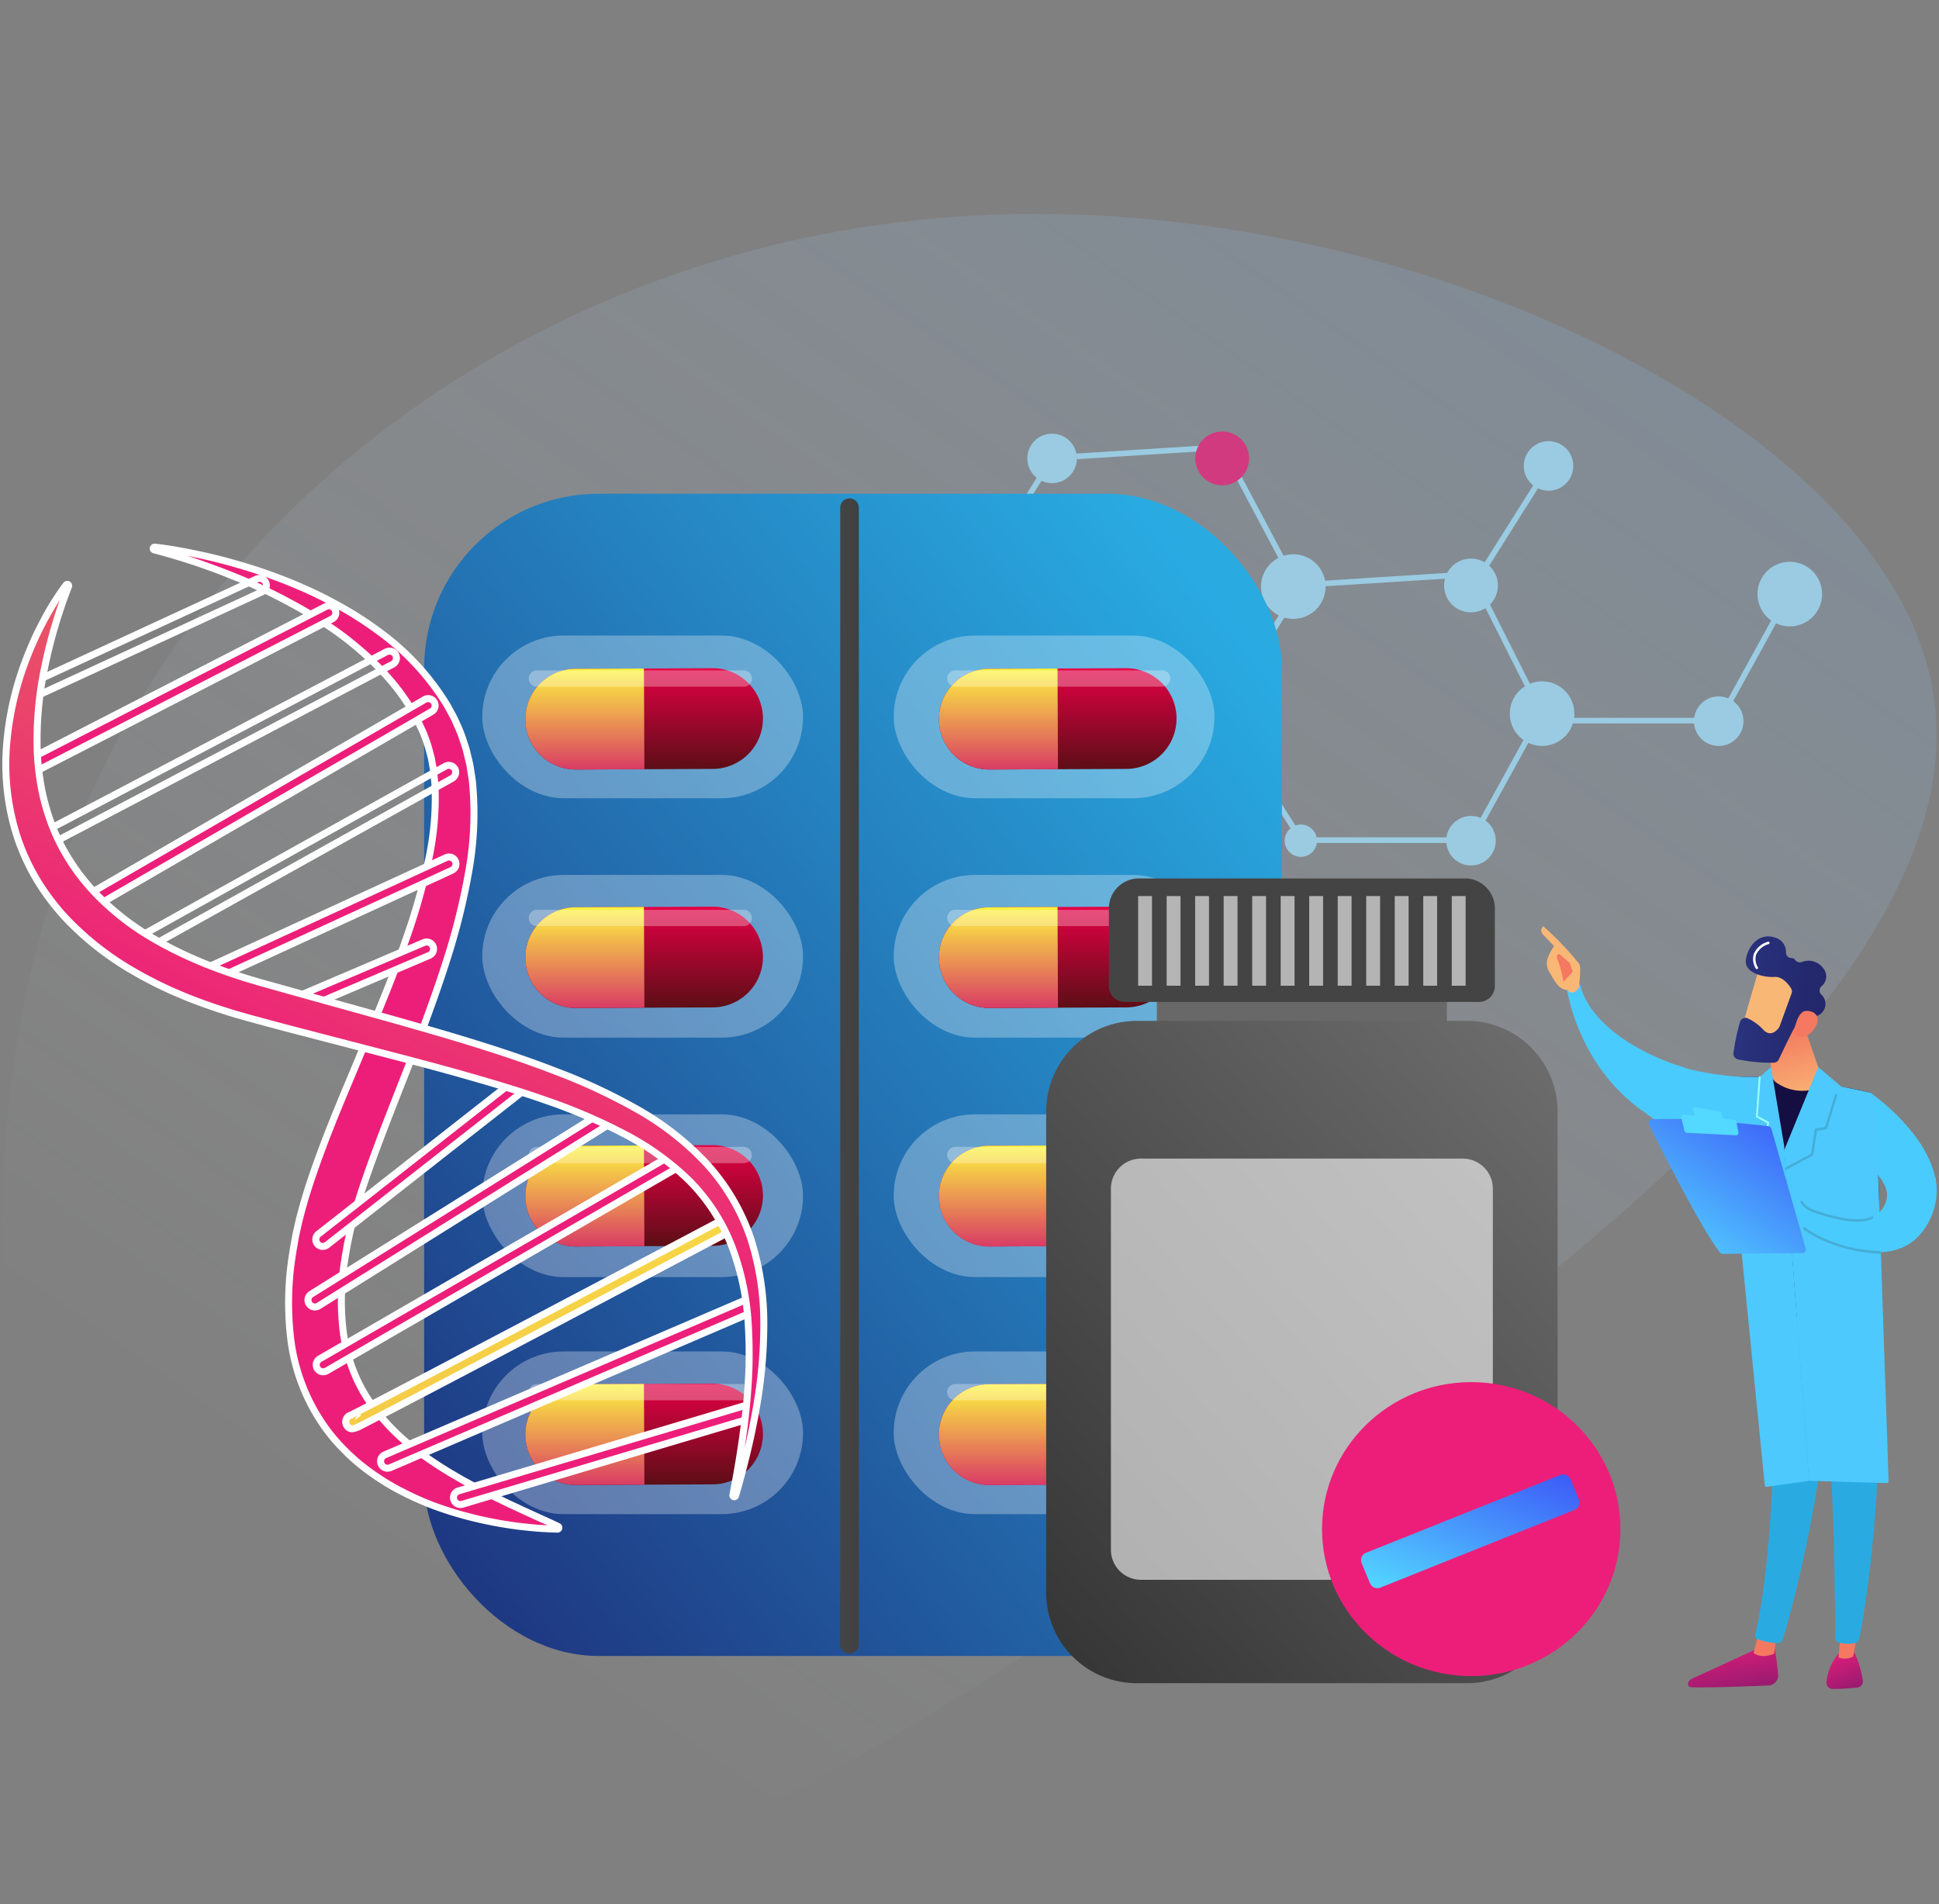 <svg xmlns="http://www.w3.org/2000/svg" xmlns:xlink="http://www.w3.org/1999/xlink" width="417.007" height="409.497" viewBox="0 0 417.007 409.497"><rect x="0" y="0" width="417.007" height="409.497" fill="#808080" stroke="none"/><defs><linearGradient id="a" x1="0.264" y1="0.811" x2="0.913" y2="-0.021" gradientUnits="objectBoundingBox"><stop offset="0" stop-color="#fff" stop-opacity="0"></stop><stop offset="1" stop-color="#78bcfe" stop-opacity="0.2"></stop></linearGradient><linearGradient id="b" x1="0.085" y1="-0.16" x2="1.189" y2="2.89" gradientUnits="objectBoundingBox"><stop offset="0" stop-color="#ed1e79"></stop><stop offset="1" stop-color="#1b1464"></stop></linearGradient><linearGradient id="c" x1="-395.508" y1="0.5" x2="-394.508" y2="0.5" gradientUnits="objectBoundingBox"><stop offset="0" stop-color="#f9b776"></stop><stop offset="1" stop-color="#f47960"></stop></linearGradient><linearGradient id="d" x1="-83.831" y1="-0.035" x2="-85.872" y2="0.806" gradientUnits="objectBoundingBox"><stop offset="0" stop-color="#29abe2"></stop><stop offset="1" stop-color="#150e42"></stop></linearGradient><linearGradient id="f" x1="-466.563" y1="0.5" x2="-465.563" y2="0.5" xlink:href="#c"></linearGradient><linearGradient id="h" x1="-45.873" y1="0.5" x2="-44.873" y2="0.5" gradientUnits="objectBoundingBox"><stop offset="0" stop-color="#2b3582"></stop><stop offset="1" stop-color="#150e42"></stop></linearGradient><linearGradient id="i" x1="-111.534" y1="9.388" x2="-112.664" y2="10.103" xlink:href="#c"></linearGradient><linearGradient id="j" x1="-533.047" y1="0.706" x2="-531.028" y2="-1.072" xlink:href="#c"></linearGradient><linearGradient id="k" x1="0.637" y1="1.208" x2="0.363" y2="0" xlink:href="#c"></linearGradient><linearGradient id="l" x1="-321.367" y1="1.746" x2="-317.781" y2="-4.927" gradientUnits="objectBoundingBox"><stop offset="0" stop-color="#9cfffb"></stop><stop offset="1" stop-color="#9bfffa"></stop></linearGradient><linearGradient id="m" x1="-172.506" y1="0.618" x2="-172.232" y2="0.482" gradientUnits="objectBoundingBox"><stop offset="0" stop-color="#53eac9"></stop><stop offset="0.996" stop-color="#45aed8"></stop></linearGradient><linearGradient id="n" x1="-362.774" y1="0.5" x2="-361.774" y2="0.5" xlink:href="#l"></linearGradient><linearGradient id="o" x1="0.079" y1="1.045" x2="1.109" y2="-0.242" gradientUnits="objectBoundingBox"><stop offset="0" stop-color="#53d8ff"></stop><stop offset="1" stop-color="#3840f7"></stop></linearGradient><linearGradient id="p" x1="-294.693" y1="-3.497" x2="-295.267" y2="1.805" xlink:href="#o"></linearGradient><linearGradient id="q" x1="-154.307" y1="-1.235" x2="-154.45" y2="1.146" xlink:href="#o"></linearGradient><linearGradient id="s" x1="-124.771" y1="0.5" x2="-123.771" y2="0.5" xlink:href="#m"></linearGradient><linearGradient id="t" x1="-116.88" y1="0.5" x2="-115.88" y2="0.5" xlink:href="#m"></linearGradient><linearGradient id="v" x1="-0.13" y1="0.423" x2="2.841" y2="0.704" xlink:href="#h"></linearGradient><linearGradient id="w" x1="-415.589" y1="-317.365" x2="-412.901" y2="-319.907" xlink:href="#c"></linearGradient><linearGradient id="x" x1="-0.199" y1="1.228" x2="0.908" y2="0.068" gradientUnits="objectBoundingBox"><stop offset="0" stop-color="#1b1464"></stop><stop offset="1" stop-color="#29abe2"></stop></linearGradient><linearGradient id="y" x1="4.317" y1="-0.013" x2="-4.22" y2="1.134" gradientUnits="objectBoundingBox"><stop offset="0" stop-color="#333"></stop><stop offset="1" stop-color="#555"></stop></linearGradient><linearGradient id="z" x1="0.5" x2="0.5" y2="1" gradientUnits="objectBoundingBox"><stop offset="0" stop-color="#e40045"></stop><stop offset="1" stop-color="#5c0e16"></stop></linearGradient><linearGradient id="aa" x1="0.5" x2="0.5" y2="1" gradientUnits="objectBoundingBox"><stop offset="0" stop-color="#fdf53f"></stop><stop offset="1" stop-color="#d93c65"></stop></linearGradient><linearGradient id="aj" x1="0.907" y1="-73.964" x2="1.33" y2="-73.964" xlink:href="#z"></linearGradient><linearGradient id="an" x1="1.91" y1="-76.307" x2="2.334" y2="-76.307" xlink:href="#z"></linearGradient><linearGradient id="ap" y1="1.033" x2="1.077" y2="-0.184" gradientUnits="objectBoundingBox"><stop offset="0" stop-color="#333"></stop><stop offset="1" stop-color="#767676"></stop></linearGradient><linearGradient id="ar" x1="61.443" y1="-115.967" x2="62.504" y2="-115.967" gradientUnits="objectBoundingBox"><stop offset="0" stop-color="#ed1e79"></stop><stop offset="0.665" stop-color="#e57a58"></stop><stop offset="1" stop-color="#d93c65"></stop></linearGradient><linearGradient id="as" x1="38.181" y1="-69.928" x2="39.259" y2="-69.928" xlink:href="#ar"></linearGradient><linearGradient id="ay" x1="-4.437" y1="2.826" x2="-2.247" y2="6.143" gradientUnits="objectBoundingBox"><stop offset="0" stop-color="#fdf53f"></stop><stop offset="0.665" stop-color="#e57a58"></stop><stop offset="1" stop-color="#d93c65"></stop></linearGradient><linearGradient id="az" x1="0.463" y1="0.606" x2="0.84" y2="-0.272" xlink:href="#ar"></linearGradient></defs><g transform="translate(-564.495 -99.329)"><g transform="translate(565 205.518)"><path d="M-50.767,81.151C-80.237,161.944-58.383,269.226-7.059,297.7c51.323,28.145,132.448-22.185,211.916-79.137C284.325,161.944,362.138,99.031,350.88,43.4,339.953-12.556,239.955-60.9,149.56-57.588,59.5-54.608-21.3.027-50.767,81.151Z" transform="translate(64.029 -2.44)" fill="url(#a)"></path><g transform="translate(201.647 -15.469)" opacity="0.74"><g transform="translate(113.113 3.081)"><rect width="32.579" height="1.216" transform="translate(0 33.536) rotate(-57.78)" fill="#a2e1fd"></rect><path d="M985.354,286.191H948.4v-1.216h36.236l14.881-27.016,1.065.587Z" transform="translate(-930.514 -224.393)" fill="#a2e1fd"></path><circle cx="5.327" cy="5.327" r="5.327" transform="translate(11.356 10.366) rotate(-76.641)" fill="#a2e1fd"></circle><path d="M1035.911,318.582a5.327,5.327,0,1,1-5.327-5.327A5.327,5.327,0,0,1,1035.911,318.582Z" transform="translate(-976.22 -257.276)" fill="#a2e1fd"></path><circle cx="6.948" cy="6.948" r="6.948" transform="translate(60.572 30.215) rotate(-22.5)" fill="#a2e1fd"></circle></g><g transform="translate(59.637 29.413)"><path d="M827.382,305.286H790.094L772.337,277.35,790.079,249.2l37.306-2.361,15.38,30.523Zm-36.62-1.216h35.9l14.727-26.735L826.66,248.1l-35.883,2.271-17,26.974Z" transform="translate(-772.337 -244.112)" fill="#a2e1fd"></path><circle cx="5.79" cy="5.79" r="5.79" transform="translate(48.779)" fill="#a2e1fd"></circle><path d="M815.061,384.729a3.474,3.474,0,1,1-3.474-3.474A3.474,3.474,0,0,1,815.061,384.729Z" transform="translate(-793.612 -324.047)" fill="#a2e1fd"></path><circle cx="5.327" cy="5.327" r="5.327" transform="translate(49.243 55.355)" fill="#a2e1fd"></circle><circle cx="6.948" cy="6.948" r="6.948" transform="translate(62.908 26.404)" fill="#a2e1fd"></circle></g><g transform="translate(0 0)"><path d="M695.363,237.858H658.093l-17.757-27.937,17.742-28.15,37.3-2.361,16.559,31.225Zm-36.6-1.216h35.92l15.855-26.048-15.867-29.921-35.893,2.272-17,26.974Z" transform="translate(-634.202 -174.6)" fill="#a2e1fd"></path><circle cx="5.327" cy="5.327" r="5.327" transform="translate(16.575 7.873) rotate(-45)" fill="#a2e1fd"></circle><circle cx="5.79" cy="5.79" r="5.79" transform="matrix(0.874, -0.485, 0.485, 0.874, 52.831, 5.622)" fill="#ed1e79"></circle><circle cx="3.474" cy="3.474" r="3.474" transform="translate(19.932 65.352) rotate(-76.767)" fill="#a2e1fd"></circle><circle cx="5.327" cy="5.327" r="5.327" transform="translate(55.377 57.438)" fill="#a2e1fd"></circle><circle cx="5.327" cy="5.327" r="5.327" transform="matrix(0.386, -0.923, 0.923, 0.386, 0, 38.295)" fill="#a2e1fd"></circle><circle cx="6.948" cy="6.948" r="6.948" transform="translate(68.024 29.683) rotate(-9.168)" fill="#a2e1fd"></circle></g></g><g transform="translate(330.966 93.026)"><path d="M944.946,686.106s.569,3.224.849,6.415a2.2,2.2,0,0,1-2.1,2.382c-4.25.177-13.34.521-16.6.376a.715.715,0,0,1-.63-.98h0a1.6,1.6,0,0,1,.819-.863l15.015-6.9Z" transform="translate(-894.864 -531.612)" fill="url(#b)"></path><path d="M959.535,681.721l-.457,3.856s-2.63,1.224-4.426-.154l1.089-4.3Z" transform="translate(-908.987 -529.122)" stroke="rgba(0,0,0,0)" stroke-miterlimit="10" stroke-width="1" fill="url(#c)"></path><path d="M959.507,537.314c.2,1.007,1.061,50.248-4.2,72.315a.749.749,0,0,0,.439.871,13.05,13.05,0,0,0,4.287.871,1.29,1.29,0,0,0,1.28-.926c1.5-5.12,8.714-30.771,9.655-55.275,1.051-27.381,0-.932,0-.932l-.616-16.925Z" transform="translate(-909.303 -457.205)" stroke="rgba(0,0,0,0)" stroke-miterlimit="10" stroke-width="1" fill="url(#d)"></path><path d="M992.01,689.47a23.207,23.207,0,0,1,1.784,5.952,1.342,1.342,0,0,1-1.18,1.606c-1.4.138-3.564.316-5.294.3A1.337,1.337,0,0,1,986,695.84a11.275,11.275,0,0,1,2.633-6.187Z" transform="translate(-924.657 -533.295)" fill="url(#b)"></path><path d="M995.41,679.322l-1.069,5.831a3.771,3.771,0,0,1-3.148.216l.51-6.274Z" transform="translate(-927.26 -528.107)" stroke="rgba(0,0,0,0)" stroke-miterlimit="10" stroke-width="1" fill="url(#f)"></path><path d="M984.13,537.612c4.3,25.98-.934,64.212-2.7,71.695a1.166,1.166,0,0,1-.942.886,7.846,7.846,0,0,1-3.367-.134,1.07,1.07,0,0,1-.769-.985c-.237-6.05.19-43.189-3.822-57.867a3.335,3.335,0,0,0-1.286-1.839l-7.785-5.535-.6-8.946Z" transform="translate(-913.093 -455.993)" stroke="rgba(0,0,0,0)" stroke-miterlimit="10" stroke-width="1" fill="url(#d)"></path><path d="M937.314,441.862c12.9-.213,27.135,3.388,27.135,3.388,3.845,22.438.672,48.318.672,48.318-9.988,2.62-21.254-1.6-21.254-1.6-1.66-9.378-9.4-35.773-9.4-35.773-6.3-.782-4.934-5.955-9.211-8.359,3.262-3.781-1.762-1.948-1.094-4.791C928.719,444.461,933.335,441.928,937.314,441.862Z" transform="translate(-893.708 -409.469)" stroke="rgba(0,0,0,0)" stroke-miterlimit="10" stroke-width="1" fill="url(#h)"></path><path d="M874.312,402.883a2.469,2.469,0,0,1,2.871-.806c1.9,8.019,11.853,14.522,22.08,17.7a27.66,27.66,0,0,1-5.467,11.435C876.823,421.67,874.312,402.883,874.312,402.883Z" transform="translate(-868.812 -389.493)" fill="#4acbfe" stroke="rgba(0,0,0,0)" stroke-miterlimit="10" stroke-width="1"></path><path d="M869.118,390.857c-.132.421,1.4,1.063,2.307-.661.031-.826.534-4.366.041-5.04a65.942,65.942,0,0,0-7.729-8.079,1.213,1.213,0,0,0-.151,1.685l2.473,2.577a11.981,11.981,0,0,0-1.444,2.855,3.462,3.462,0,0,0,.346,2.551c.434.782,1.026,1.8,1.586,2.595A3.423,3.423,0,0,0,869.118,390.857Z" transform="translate(-863.311 -377.077)" fill="url(#i)"></path><path d="M870.474,388.946l2.253,1.911.708,1.9-2.01,2.23a25.909,25.909,0,0,0-1.178-4.592C869.745,389.58,870.006,389.185,870.474,388.946Z" transform="translate(-866.643 -383.012)" stroke="rgba(0,0,0,0)" stroke-miterlimit="10" stroke-width="1" fill="url(#j)"></path><path d="M994.916,461.139l4.948-12.492s12.05,8.187,14.031,18.568a28.526,28.526,0,0,0-10.475,2.808C1002.529,465.121,994.916,461.139,994.916,461.139Z" transform="translate(-929.122 -412.867)" fill="#4acbfe" stroke="rgba(0,0,0,0)" stroke-miterlimit="10" stroke-width="1"></path><path d="M968.317,420.921l4.1,11.871a.428.428,0,0,1-.195.515,9.65,9.65,0,0,1-10.008-.673,2.014,2.014,0,0,1-.928-1.439l-1.329-10.274Z" transform="translate(-911.643 -399.002)" fill="url(#k)"></path><path d="M980.028,441.813l-4.9-4.16L967.8,455.542l5.343,71.088,16.683.5a.427.427,0,0,0,.44-.441L987.94,458.3s-.064-14.779-1.634-15.148S980.028,441.813,980.028,441.813Z" transform="translate(-915.564 -407.369)" fill="#4dc9fe" stroke="rgba(0,0,0,0)" stroke-miterlimit="10" stroke-width="1"></path><path d="M956.316,454.624l-2.838-16.971-2.429,2.135-5.121-.049-1.1,14.356,7.307,73.459a.427.427,0,0,0,.486.38l9.035-1.3Z" transform="translate(-904.077 -407.369)" fill="#4dc9fe" stroke="rgba(0,0,0,0)" stroke-miterlimit="10" stroke-width="1"></path><path d="M928.355,439.466s-8.229-.567-12.98-2.4c-5.579,9.916-7.03,10.207-7.03,10.207s6.758,6,18.241,6.526S928.355,439.466,928.355,439.466Z" transform="translate(-885.831 -407.077)" fill="#4acbfe" stroke="rgba(0,0,0,0)" stroke-miterlimit="10" stroke-width="1"></path><path d="M955,472.566v1.74l-6-.387v-1.933Z" transform="translate(-906.161 -424.538)" stroke="rgba(0,0,0,0)" stroke-miterlimit="10" stroke-width="1" fill="url(#l)"></path><path d="M968.33,465.533a.259.259,0,0,0,.124-.031l5.63-3.024a.264.264,0,0,0,.136-.193l.762-5.13,1.992-.353a.262.262,0,0,0,.2-.181l2.172-7.057a.263.263,0,1,0-.5-.154l-2.125,6.9-2.02.359a.262.262,0,0,0-.214.22l-.77,5.186-5.514,2.961a.263.263,0,0,0,.124.494Z" transform="translate(-915.696 -413.156)" stroke="rgba(0,0,0,0)" stroke-miterlimit="10" stroke-width="1" fill="url(#m)"></path><path d="M960.785,459.925a.2.2,0,0,0,.171-.294l-2.943-5.159.483-2.9a.2.2,0,0,0-.1-.206l-2.339-1.245.6-8.377a.2.2,0,0,0-.392-.028l-.61,8.5a.2.2,0,0,0,.1.188l2.327,1.239-.472,2.833a.2.2,0,0,0,.023.13l2.978,5.22A.2.2,0,0,0,960.785,459.925Z" transform="translate(-909.488 -409.308)" stroke="rgba(0,0,0,0)" stroke-miterlimit="10" stroke-width="1" fill="url(#n)"></path><g transform="translate(23.075 38.9)"><path d="M972.031,490.735s13.529,7.646,18.094,1.117a5.128,5.128,0,0,0,.941-3.987,28.511,28.511,0,0,1,10.476-2.807,14.329,14.329,0,0,1-1.557,9.822c-8,14.628-29.743-.808-29.743-.808Z" transform="translate(-939.859 -469.975)" fill="#4acbfe" stroke="rgba(0,0,0,0)" stroke-miterlimit="10" stroke-width="1"></path><path d="M943.266,487.827l-7.384-25.786a.752.752,0,0,0-.636-.541c-1.338-.156-5.214-.594-9.69-.973a109.956,109.956,0,0,0-15.393-.511.754.754,0,0,0-.616,1.085c2.127,4.3,10.879,21.813,15.261,27.548a.756.756,0,0,0,.609.3l17.132-.159A.755.755,0,0,0,943.266,487.827Z" transform="translate(-909.468 -457.394)" fill="url(#o)"></path><path d="M934.315,455.785l-5.353-.892a.384.384,0,0,0-.428.5l.531,1.606a.383.383,0,0,0,.314.26l5.151.688a.384.384,0,0,0,.425-.468l-.328-1.4A.384.384,0,0,0,934.315,455.785Z" transform="translate(-918.992 -454.888)" stroke="rgba(0,0,0,0)" stroke-miterlimit="10" stroke-width="1" fill="url(#p)"></path><path d="M935.826,461.923l-.441-2.3a.532.532,0,0,0-.468-.428L924.1,458.1a.531.531,0,0,0-.57.652l.687,2.863a.532.532,0,0,0,.49.406l10.566.532A.531.531,0,0,0,935.826,461.923Z" transform="translate(-916.495 -456.493)" stroke="rgba(0,0,0,0)" stroke-miterlimit="10" stroke-width="1" fill="url(#q)"></path><path d="M964.378,494.507s1.029-4.229.614-5.73-1.219-3.43-3.9-3a39.188,39.188,0,0,0-5.84,1.557,1.534,1.534,0,0,0,2.2,1.324l-1.263.977s.181,1.565,1.9.729l-1.174,1.3a1.369,1.369,0,0,0,2,.461C960.182,491.3,960.789,495.016,964.378,494.507Z" transform="translate(-932.364 -470.304)" fill="url(#i)"></path></g><path d="M987.034,499.675a7.016,7.016,0,0,0,3.329-.676.263.263,0,0,0-.253-.461c-3.57,1.96-12.43-1.414-12.519-1.449a4.627,4.627,0,0,1-2.325-1.773.263.263,0,0,0-.468.239,5.068,5.068,0,0,0,2.614,2.028C977.69,497.69,982.9,499.675,987.034,499.675Z" transform="translate(-919.048 -436.133)" stroke="rgba(0,0,0,0)" stroke-miterlimit="10" stroke-width="1" fill="url(#s)"></path><path d="M992.5,512.243a.308.308,0,0,0,.262-.3.284.284,0,0,0-.253-.295c-10.233-.352-16.071-5.05-16.128-5.1a.262.262,0,0,0-.37.031.32.32,0,0,0,.036.414c.059.049,6.022,4.748,16.443,5.248Z" transform="translate(-919.641 -441.791)" stroke="rgba(0,0,0,0)" stroke-miterlimit="10" stroke-width="1" fill="url(#t)"></path><g transform="translate(41.319 2.179)"><path d="M953.024,393.562c-.134.186-4.3,14.7-4.3,14.7l8.337,2.2,5.99-13.169S955.257,390.459,953.024,393.562Z" transform="translate(-947.343 -387.095)" fill="url(#i)"></path><path d="M958.359,392.607a1.24,1.24,0,0,1,.115,1.086l-2.573,7.075a1.188,1.188,0,0,1-.158.3c-.371.509-1.682,2.034-3.2.6A10.931,10.931,0,0,0,948.908,399a1.238,1.238,0,0,0-1.535.858,46.156,46.156,0,0,0-1.4,6.677,1.233,1.233,0,0,0,.992,1.348,34.35,34.35,0,0,0,7.714.713,1.238,1.238,0,0,0,1.055-.712c.855-1.821,3.273-6.918,4.177-8.251.84-1.239,2.837-1.22,3.751-1.139a1.247,1.247,0,0,0,.947-.316,2.729,2.729,0,0,0,.218-4.272,1.241,1.241,0,0,1,.055-1.726,2.74,2.74,0,0,0,.291-4.016,3.863,3.863,0,0,0-4.5-1.214,1.287,1.287,0,0,1-1.468-.48.818.818,0,0,0-.723-.372,1.2,1.2,0,0,1-1.224-1.2,3.172,3.172,0,0,0-2.431-3.231c-3.64-1.17-5.95,2.335-6.2,4.965s3.768,3.674,6.139,3.519C956.5,390.036,957.8,391.71,958.359,392.607Z" transform="translate(-945.959 -381.435)" fill="url(#v)"></path><path d="M971.9,418.262s.632-4.563,2.535-4.769,3.738,1.373,1.824,3.92C973.883,420.581,971.9,418.262,971.9,418.262Z" transform="translate(-958.933 -397.457)" stroke="rgba(0,0,0,0)" stroke-miterlimit="10" stroke-width="1" fill="url(#w)"></path><path d="M955.213,389.615a.263.263,0,0,0,.219-.407,3.4,3.4,0,0,1-.4-2.628,4.155,4.155,0,0,1,2.741-2.356.262.262,0,1,0-.187-.49,4.633,4.633,0,0,0-3.056,2.69,3.884,3.884,0,0,0,.464,3.073A.262.262,0,0,0,955.213,389.615Z" transform="translate(-950.17 -382.576)" fill="#fff" stroke="rgba(0,0,0,0)" stroke-miterlimit="10" stroke-width="1"></path></g></g><g transform="translate(90.711)"><g transform="translate(0)"><rect width="184.475" height="249.966" rx="37.543" fill="url(#x)"></rect><path d="M526,439.467a2,2,0,0,1-2,2h0a2,2,0,0,1-2-2V195a2,2,0,0,1,2-2h0a2,2,0,0,1,2,2Z" transform="translate(-432.512 -192)" stroke="rgba(0,0,0,0)" stroke-miterlimit="10" stroke-width="1" fill="url(#y)"></path><g transform="translate(12.498 30.496)"><rect width="68.991" height="34.995" rx="17.498" fill="#fff" stroke="rgba(0,0,0,0)" stroke-miterlimit="10" stroke-width="1" opacity="0.3"></rect><g transform="translate(9.277 7.029)"><path d="M426.868,287.719l-29.435.13a10.83,10.83,0,1,1-.1-21.66l29.434-.129a10.83,10.83,0,1,1,.1,21.66Z" transform="translate(-386.556 -266.06)" stroke="rgba(0,0,0,0)" stroke-miterlimit="10" stroke-width="1" fill="url(#z)"></path><path d="M412.15,287.85l-14.717.065a10.83,10.83,0,1,1-.1-21.66l14.717-.064Z" transform="translate(-386.556 -266.125)" stroke="rgba(0,0,0,0)" stroke-miterlimit="10" stroke-width="1" fill="url(#aa)"></path></g><g transform="translate(88.488)"><rect width="68.991" height="34.995" rx="17.498" fill="#fff" stroke="rgba(0,0,0,0)" stroke-miterlimit="10" stroke-width="1" opacity="0.3"></rect><g transform="translate(9.736 7.029)"><path d="M604.787,287.719l-29.435.13a10.83,10.83,0,1,1-.1-21.66l29.435-.129a10.83,10.83,0,1,1,.1,21.66Z" transform="translate(-564.475 -266.06)" stroke="rgba(0,0,0,0)" stroke-miterlimit="10" stroke-width="1" fill="url(#z)"></path><path d="M590.07,287.85l-14.718.065a10.83,10.83,0,1,1-.1-21.66l14.718-.064Z" transform="translate(-564.475 -266.125)" stroke="rgba(0,0,0,0)" stroke-miterlimit="10" stroke-width="1" fill="url(#aa)"></path></g></g><path d="M435.993,268.75a1.75,1.75,0,0,1-1.75,1.75H389.75a1.75,1.75,0,0,1-1.75-1.75h0a1.75,1.75,0,0,1,1.75-1.75h44.494a1.75,1.75,0,0,1,1.75,1.75Z" transform="translate(-378.001 -259.501)" fill="#fff" stroke="rgba(0,0,0,0)" stroke-miterlimit="10" stroke-width="1" opacity="0.3"></path><path d="M615.993,268.75a1.75,1.75,0,0,1-1.75,1.75H569.75a1.75,1.75,0,0,1-1.75-1.75h0a1.75,1.75,0,0,1,1.75-1.75h44.494a1.75,1.75,0,0,1,1.75,1.75Z" transform="translate(-468.014 -259.501)" fill="#fff" stroke="rgba(0,0,0,0)" stroke-miterlimit="10" stroke-width="1" opacity="0.3"></path><g transform="translate(0 51.493)"><rect width="68.991" height="34.995" rx="17.498" fill="#fff" stroke="rgba(0,0,0,0)" stroke-miterlimit="10" stroke-width="1" opacity="0.3"></rect><g transform="translate(9.277 6.827)"><path d="M426.868,390.315l-29.435.13a10.83,10.83,0,1,1-.1-21.66l29.434-.13a10.83,10.83,0,1,1,.1,21.66Z" transform="translate(-386.556 -368.656)" stroke="rgba(0,0,0,0)" stroke-miterlimit="10" stroke-width="1" fill="url(#z)"></path><path d="M412.15,390.445l-14.717.065a10.83,10.83,0,1,1-.1-21.66l14.717-.065Z" transform="translate(-386.556 -368.721)" stroke="rgba(0,0,0,0)" stroke-miterlimit="10" stroke-width="1" fill="url(#aa)"></path></g><g transform="translate(88.488)"><rect width="68.991" height="34.995" rx="17.498" fill="#fff" stroke="rgba(0,0,0,0)" stroke-miterlimit="10" stroke-width="1" opacity="0.3"></rect><g transform="translate(9.736 6.827)"><path d="M604.787,390.315l-29.435.13a10.83,10.83,0,1,1-.1-21.66l29.435-.13a10.83,10.83,0,1,1,.1,21.66Z" transform="translate(-564.475 -368.656)" stroke="rgba(0,0,0,0)" stroke-miterlimit="10" stroke-width="1" fill="url(#z)"></path><path d="M590.07,390.445l-14.718.065a10.83,10.83,0,1,1-.1-21.66l14.718-.065Z" transform="translate(-564.475 -368.721)" stroke="rgba(0,0,0,0)" stroke-miterlimit="10" stroke-width="1" fill="url(#aa)"></path></g></g><path d="M435.993,371.75a1.75,1.75,0,0,1-1.75,1.75H389.75a1.75,1.75,0,0,1-1.75-1.75h0a1.75,1.75,0,0,1,1.75-1.75h44.494a1.75,1.75,0,0,1,1.75,1.75Z" transform="translate(-378.001 -362.501)" fill="#fff" stroke="rgba(0,0,0,0)" stroke-miterlimit="10" stroke-width="1" opacity="0.3"></path><path d="M615.993,371.75a1.75,1.75,0,0,1-1.75,1.75H569.75a1.75,1.75,0,0,1-1.75-1.75h0a1.75,1.75,0,0,1,1.75-1.75h44.494a1.75,1.75,0,0,1,1.75,1.75Z" transform="translate(-468.014 -362.501)" fill="#fff" stroke="rgba(0,0,0,0)" stroke-miterlimit="10" stroke-width="1" opacity="0.3"></path></g><g transform="translate(0 102.986)"><rect width="68.991" height="34.995" rx="17.498" fill="#fff" stroke="rgba(0,0,0,0)" stroke-miterlimit="10" stroke-width="1" opacity="0.3"></rect><g transform="translate(9.277 6.625)"><path d="M426.868,492.911l-29.435.129a10.83,10.83,0,1,1-.1-21.66l29.434-.13a10.83,10.83,0,1,1,.1,21.66Z" transform="translate(-386.556 -471.252)" stroke="rgba(0,0,0,0)" stroke-miterlimit="10" stroke-width="1" fill="url(#z)"></path><path d="M412.15,493.042l-14.717.064a10.83,10.83,0,1,1-.1-21.66l14.717-.064Z" transform="translate(-386.556 -471.317)" stroke="rgba(0,0,0,0)" stroke-miterlimit="10" stroke-width="1" fill="url(#aa)"></path></g><g transform="translate(88.488)"><rect width="68.991" height="34.995" rx="17.498" fill="#fff" stroke="rgba(0,0,0,0)" stroke-miterlimit="10" stroke-width="1" opacity="0.3"></rect><g transform="translate(9.736 6.625)"><path d="M604.787,492.911l-29.435.129a10.83,10.83,0,1,1-.1-21.66l29.435-.13a10.83,10.83,0,1,1,.1,21.66Z" transform="translate(-564.475 -471.252)" stroke="rgba(0,0,0,0)" stroke-miterlimit="10" stroke-width="1" fill="url(#aj)"></path><path d="M590.07,493.042l-14.718.064a10.83,10.83,0,1,1-.1-21.66l14.718-.064Z" transform="translate(-564.475 -471.317)" stroke="rgba(0,0,0,0)" stroke-miterlimit="10" stroke-width="1" fill="url(#aa)"></path></g></g><path d="M435.993,473.75a1.75,1.75,0,0,1-1.75,1.75H389.75a1.75,1.75,0,0,1-1.75-1.75h0a1.75,1.75,0,0,1,1.75-1.75h44.494a1.75,1.75,0,0,1,1.75,1.75Z" transform="translate(-378.001 -465.001)" fill="#fff" stroke="rgba(0,0,0,0)" stroke-miterlimit="10" stroke-width="1" opacity="0.3"></path><path d="M615.993,473.75a1.75,1.75,0,0,1-1.75,1.75H569.75a1.75,1.75,0,0,1-1.75-1.75h0a1.75,1.75,0,0,1,1.75-1.75h44.494a1.75,1.75,0,0,1,1.75,1.75Z" transform="translate(-468.014 -465.001)" fill="#fff" stroke="rgba(0,0,0,0)" stroke-miterlimit="10" stroke-width="1" opacity="0.3"></path></g><g transform="translate(0 153.979)"><rect width="68.991" height="34.995" rx="17.498" fill="#fff" stroke="rgba(0,0,0,0)" stroke-miterlimit="10" stroke-width="1" opacity="0.3"></rect><g transform="translate(9.277 6.923)"><path d="M426.868,595.507l-29.435.129a10.83,10.83,0,1,1-.1-21.66l29.434-.129a10.83,10.83,0,1,1,.1,21.66Z" transform="translate(-386.556 -573.848)" stroke="rgba(0,0,0,0)" stroke-miterlimit="10" stroke-width="1" fill="url(#z)"></path><path d="M412.15,595.637l-14.717.065a10.83,10.83,0,1,1-.1-21.66l14.717-.064Z" transform="translate(-386.556 -573.913)" stroke="rgba(0,0,0,0)" stroke-miterlimit="10" stroke-width="1" fill="url(#aa)"></path></g><g transform="translate(88.488)"><rect width="68.991" height="34.995" rx="17.498" fill="#fff" stroke="rgba(0,0,0,0)" stroke-miterlimit="10" stroke-width="1" opacity="0.3"></rect><g transform="translate(9.736 6.923)"><path d="M604.787,595.507l-29.435.129a10.83,10.83,0,1,1-.1-21.66l29.435-.129a10.83,10.83,0,1,1,.1,21.66Z" transform="translate(-564.475 -573.848)" stroke="rgba(0,0,0,0)" stroke-miterlimit="10" stroke-width="1" fill="url(#an)"></path><path d="M590.07,595.637l-14.718.065a10.83,10.83,0,1,1-.1-21.66l14.718-.064Z" transform="translate(-564.475 -573.913)" stroke="rgba(0,0,0,0)" stroke-miterlimit="10" stroke-width="1" fill="url(#aa)"></path></g></g><path d="M435.993,575.75a1.75,1.75,0,0,1-1.75,1.75H389.75a1.75,1.75,0,0,1-1.75-1.75h0a1.75,1.75,0,0,1,1.75-1.75h44.494a1.75,1.75,0,0,1,1.75,1.75Z" transform="translate(-378.001 -567.001)" fill="#fff" stroke="rgba(0,0,0,0)" stroke-miterlimit="10" stroke-width="1" opacity="0.3"></path><path d="M615.993,575.75a1.75,1.75,0,0,1-1.75,1.75H569.75a1.75,1.75,0,0,1-1.75-1.75h0a1.75,1.75,0,0,1,1.75-1.75h44.494a1.75,1.75,0,0,1,1.75,1.75Z" transform="translate(-468.014 -567.001)" fill="#fff" stroke="rgba(0,0,0,0)" stroke-miterlimit="10" stroke-width="1" opacity="0.3"></path></g></g></g><g transform="translate(133.779 82.74)"><rect width="62.37" height="16.902" transform="translate(23.806 21.127)" fill="#686868" stroke="rgba(0,0,0,0)" stroke-miterlimit="10" stroke-width="1"></rect><path d="M700.949,560.23H630.223a19.484,19.484,0,0,1-19.628-19.337V437.122a19.484,19.484,0,0,1,19.628-19.337h70.726a19.484,19.484,0,0,1,19.628,19.337v103.77A19.484,19.484,0,0,1,700.949,560.23Z" transform="translate(-610.595 -387.148)" stroke="rgba(0,0,0,0)" stroke-miterlimit="10" stroke-width="1" fill="url(#ap)"></path><path d="M714.067,567.622H644.954a6.466,6.466,0,0,1-6.514-6.417V483.451a6.466,6.466,0,0,1,6.514-6.418h69.113a6.466,6.466,0,0,1,6.514,6.418V561.2A6.466,6.466,0,0,1,714.067,567.622Z" transform="translate(-624.519 -416.776)" fill="#fff" stroke="rgba(0,0,0,0)" stroke-miterlimit="10" stroke-width="1" opacity="0.6"></path><path d="M717.141,383.063H641.007a3.414,3.414,0,0,1-3.44-3.389V362.909a6.454,6.454,0,0,1,6.5-6.406h70.01a6.454,6.454,0,0,1,6.5,6.406v16.765A3.414,3.414,0,0,1,717.141,383.063Z" transform="translate(-624.083 -356.503)" fill="#444" stroke="rgba(0,0,0,0)" stroke-miterlimit="10" stroke-width="1"></path><g transform="translate(19.775 3.791)"><rect width="2.981" height="19.28" fill="#fff" stroke="rgba(0,0,0,0)" stroke-miterlimit="10" stroke-width="1" opacity="0.6"></rect><rect width="2.981" height="19.28" transform="translate(6.132)" fill="#fff" stroke="rgba(0,0,0,0)" stroke-miterlimit="10" stroke-width="1" opacity="0.6"></rect><rect width="2.981" height="19.28" transform="translate(12.264)" fill="#fff" stroke="rgba(0,0,0,0)" stroke-miterlimit="10" stroke-width="1" opacity="0.6"></rect><rect width="2.981" height="19.28" transform="translate(18.396)" fill="#fff" stroke="rgba(0,0,0,0)" stroke-miterlimit="10" stroke-width="1" opacity="0.6"></rect><rect width="2.981" height="19.28" transform="translate(24.527)" fill="#fff" stroke="rgba(0,0,0,0)" stroke-miterlimit="10" stroke-width="1" opacity="0.6"></rect><rect width="2.981" height="19.28" transform="translate(30.659)" fill="#fff" stroke="rgba(0,0,0,0)" stroke-miterlimit="10" stroke-width="1" opacity="0.6"></rect><rect width="2.981" height="19.28" transform="translate(36.791)" fill="#fff" stroke="rgba(0,0,0,0)" stroke-miterlimit="10" stroke-width="1" opacity="0.6"></rect><rect width="2.981" height="19.28" transform="translate(42.923)" fill="#fff" stroke="rgba(0,0,0,0)" stroke-miterlimit="10" stroke-width="1" opacity="0.6"></rect><rect width="2.981" height="19.28" transform="translate(49.055)" fill="#fff" stroke="rgba(0,0,0,0)" stroke-miterlimit="10" stroke-width="1" opacity="0.6"></rect><rect width="2.981" height="19.28" transform="translate(55.187)" fill="#fff" stroke="rgba(0,0,0,0)" stroke-miterlimit="10" stroke-width="1" opacity="0.6"></rect><rect width="2.981" height="19.28" transform="translate(61.318)" fill="#fff" stroke="rgba(0,0,0,0)" stroke-miterlimit="10" stroke-width="1" opacity="0.6"></rect><rect width="2.981" height="19.28" transform="translate(67.45)" fill="#fff" stroke="rgba(0,0,0,0)" stroke-miterlimit="10" stroke-width="1" opacity="0.6"></rect></g><g transform="translate(59.326 108.33)"><ellipse cx="32.086" cy="31.612" rx="32.086" ry="31.612" fill="#ed1e79" stroke="rgba(0,0,0,0)" stroke-miterlimit="10" stroke-width="1"></ellipse><path d="M791.958,620.537,750.2,637.253a1.723,1.723,0,0,1-2.233-.929l-1.8-4.363a1.68,1.68,0,0,1,.943-2.2l41.759-16.716a1.722,1.722,0,0,1,2.233.928l1.8,4.363A1.68,1.68,0,0,1,791.958,620.537Z" transform="translate(-737.653 -593.058)" fill="url(#o)"></path></g></g></g><g transform="translate(0 10.736)"><g transform="translate(31.692)"><path d="M226.784,213.975c2.958.328,5.871.858,8.778,1.462s5.8,1.306,8.65,2.14A110.774,110.774,0,0,1,261,223.812q4.068,1.938,7.975,4.262a80.994,80.994,0,0,1,7.523,5.172,54.582,54.582,0,0,1,12.513,13.71l.633,1,.568,1.043c.371.7.77,1.381,1.117,2.106a39.51,39.51,0,0,1,1.814,4.507l.383,1.152.19.577.144.585.568,2.346c.195.783.278,1.573.417,2.363.12.789.267,1.581.313,2.37a69.924,69.924,0,0,1-.836,18.66,142.926,142.926,0,0,1-4.3,17.722c-1.785,5.757-3.8,11.389-5.888,16.957-4.19,11.111-8.773,21.98-12.433,32.8-.912,2.7-1.728,5.4-2.421,8.079l-.5,2-.416,1.987c-.149.654-.265,1.335-.381,2.015s-.252,1.358-.334,2.034a54.591,54.591,0,0,0-.274,15.879,38,38,0,0,0,1.861,7.316,34.646,34.646,0,0,0,3.326,6.666,44.612,44.612,0,0,0,10.725,11.223c2.169,1.624,4.469,3.162,6.862,4.615l1.82,1.068c.606.361,1.219.713,1.851,1.039l1.873,1.029c.629.339,1.274.651,1.912.98,1.27.674,2.572,1.3,3.879,1.929,1.293.669,2.637,1.227,3.954,1.878l4.018,1.84c1.349.61,2.709,1.2,4.059,1.868l.008,0a.3.3,0,0,1,.136.41.311.311,0,0,1-.284.171c-1.509-.032-3.011-.123-4.518-.223-1.495-.149-3-.284-4.494-.49a86.081,86.081,0,0,1-8.929-1.682,79.466,79.466,0,0,1-8.8-2.69,66.8,66.8,0,0,1-8.5-3.963,52.9,52.9,0,0,1-7.922-5.49c-.617-.538-1.217-1.1-1.826-1.647l-1.735-1.769a38.279,38.279,0,0,1-3.18-3.856,41.331,41.331,0,0,1-7.362-18.492,65.676,65.676,0,0,1,.365-19.2c.1-.781.259-1.542.391-2.313s.268-1.535.451-2.314l.523-2.321.6-2.268c.824-3,1.758-5.929,2.768-8.789,2.008-5.728,4.233-11.272,6.523-16.732l6.793-16.267c2.224-5.393,4.358-10.786,6.239-16.215a136.255,136.255,0,0,0,4.718-16.369,63.209,63.209,0,0,0,1.595-16.373,20.032,20.032,0,0,0-.159-2c-.082-.658-.1-1.337-.226-1.984l-.347-1.951-.085-.489-.128-.474-.255-.949a32.286,32.286,0,0,0-1.23-3.721c-.246-.612-.558-1.215-.832-1.826l-.423-.915-.49-.884a43.718,43.718,0,0,0-4.511-6.8,59.58,59.58,0,0,0-5.689-6.074,75.433,75.433,0,0,0-6.554-5.356c-2.319-1.646-4.718-3.206-7.2-4.651q-3.743-2.133-7.641-4.057-3.911-1.888-7.973-3.511a136.6,136.6,0,0,0-16.648-5.512l-.008,0a.3.3,0,0,1-.214-.365A.305.305,0,0,1,226.784,213.975Z" transform="translate(-225.695 -213.224)" fill="#ed1e79" stroke="rgba(0,0,0,0)" stroke-miterlimit="10" stroke-width="1"></path><path d="M312.628,425.178h-.018c-1.452-.032-2.871-.113-4.555-.225l-.734-.072c-1.249-.122-2.54-.248-3.812-.423a86.751,86.751,0,0,1-9.008-1.7,78.7,78.7,0,0,1-8.87-2.713,66.47,66.47,0,0,1-8.621-4.017,53.929,53.929,0,0,1-8.032-5.565c-.447-.39-.874-.78-1.3-1.169l-.547-.5-1.768-1.8a38.656,38.656,0,0,1-3.26-3.953,42.332,42.332,0,0,1-7.489-18.815,65.976,65.976,0,0,1,.367-19.414c.07-.538.169-1.084.265-1.611.043-.238.086-.476.127-.714l.026-.146c.127-.719.258-1.462.435-2.213l.521-2.314.605-2.295c.791-2.886,1.7-5.778,2.785-8.847,1.74-4.965,3.757-10.138,6.539-16.773l6.793-16.266c2.679-6.495,4.6-11.483,6.222-16.171a135.215,135.215,0,0,0,4.693-16.28,61.871,61.871,0,0,0,1.579-16.181,13.172,13.172,0,0,0-.1-1.469c-.018-.164-.036-.327-.052-.492-.03-.236-.053-.5-.075-.755a11.236,11.236,0,0,0-.14-1.158l-.429-2.422-.373-1.391a19.921,19.921,0,0,0-.85-2.666c-.123-.332-.246-.665-.364-1-.135-.331-.305-.693-.487-1.075-.109-.23-.217-.459-.321-.69l-.409-.883-.477-.861a42.283,42.283,0,0,0-4.446-6.7,59.386,59.386,0,0,0-5.617-5.995,74.3,74.3,0,0,0-6.479-5.293c-2.351-1.669-4.754-3.221-7.134-4.607-2.543-1.449-5.1-2.807-7.594-4.032-2.537-1.225-5.2-2.4-7.921-3.488a135.186,135.186,0,0,0-16.555-5.481,1.048,1.048,0,0,1-.762-1.287,1.059,1.059,0,0,1,1.137-.777c2.6.289,5.333.743,8.846,1.473,3.1.643,5.947,1.348,8.709,2.155a111,111,0,0,1,16.9,6.277c2.666,1.27,5.37,2.715,8.035,4.294a81.484,81.484,0,0,1,7.6,5.226,55.347,55.347,0,0,1,12.689,13.9l.63,1,.593,1.085c.128.242.255.474.382.7.253.461.514.938.753,1.436.142.327.276.629.41.93a30.154,30.154,0,0,1,1.446,3.689l.582,1.763.712,2.933c.138.553.222,1.107.3,1.642.039.255.078.511.123.766l.081.519c.1.629.2,1.28.242,1.938a70.875,70.875,0,0,1-.846,18.83,143.516,143.516,0,0,1-4.326,17.814c-1.972,6.359-4.19,12.426-5.9,17-1.471,3.9-3.009,7.819-4.5,11.609-2.732,6.96-5.556,14.156-7.928,21.167-.934,2.768-1.743,5.468-2.406,8.027l-.5,2-.409,1.959c-.151.662-.27,1.365-.376,1.986-.037.219-.076.441-.116.663-.082.462-.16.9-.213,1.336a53.948,53.948,0,0,0-.277,15.68,36.89,36.89,0,0,0,1.822,7.164,33.667,33.667,0,0,0,3.251,6.516A43.5,43.5,0,0,0,282.991,407c2.071,1.552,4.36,3.091,6.794,4.568l1.81,1.062c.493.293,1.14.671,1.815,1.019l1.891,1.039c.391.21.793.413,1.2.616q.349.176.7.354c1.249.663,2.552,1.289,3.812,1.9l.049.024c.729.377,1.475.719,2.2,1.051.589.271,1.18.541,1.765.831l4.9,2.238c1.039.466,2.114.948,3.173,1.47a1.053,1.053,0,0,1,.481,1.424A1.068,1.068,0,0,1,312.628,425.178ZM233.074,215.1c3.118,1,6.358,2.173,9.779,3.531,2.751,1.1,5.449,2.291,8.022,3.533,2.527,1.241,5.112,2.613,7.687,4.081,2.424,1.412,4.866,2.989,7.263,4.691a75.828,75.828,0,0,1,6.629,5.417,60.779,60.779,0,0,1,5.77,6.162,43.655,43.655,0,0,1,4.587,6.919l.5.913.424.915c.1.23.207.45.312.671.183.385.372.784.535,1.19.126.359.247.684.367,1.007a21.173,21.173,0,0,1,.9,2.833l.389,1.455.432,2.439a12.475,12.475,0,0,1,.16,1.3c.021.241.042.482.072.72.017.179.035.337.052.5a14.289,14.289,0,0,1,.113,1.6,63.248,63.248,0,0,1-1.612,16.532,136.737,136.737,0,0,1-4.743,16.457c-1.634,4.715-3.563,9.728-6.254,16.254l-6.794,16.27c-2.77,6.607-4.777,11.755-6.508,16.692-1.072,3.037-1.972,5.895-2.752,8.739l-.6,2.261-.516,2.295c-.169.717-.3,1.439-.42,2.137l-.025.142c-.041.24-.086.483-.129.725-.1.532-.188,1.035-.256,1.553a64.554,64.554,0,0,0-.367,18.994,40.816,40.816,0,0,0,7.224,18.153,37.221,37.221,0,0,0,3.129,3.794l1.716,1.749.519.471c.419.382.837.764,1.264,1.135a52.272,52.272,0,0,0,7.8,5.4,64.846,64.846,0,0,0,8.412,3.92,77.26,77.26,0,0,0,8.692,2.658,85.248,85.248,0,0,0,8.862,1.669c1.242.171,2.518.3,3.752.416l.712.07c.816.054,1.573.1,2.3.139-.394-.179-.786-.355-1.173-.528l-.913-.411-4.021-1.842c-.592-.293-1.17-.557-1.746-.822-.737-.338-1.5-.689-2.24-1.072l-.03-.014c-1.273-.612-2.59-1.245-3.856-1.917-.22-.114-.449-.229-.678-.344-.415-.209-.83-.418-1.238-.638l-1.879-1.032c-.693-.357-1.366-.75-1.873-1.051l-1.816-1.065c-2.485-1.509-4.813-3.076-6.932-4.662a44.979,44.979,0,0,1-10.91-11.423,35.132,35.132,0,0,1-3.392-6.8,38.362,38.362,0,0,1-1.9-7.467,55.381,55.381,0,0,1,.273-16.106c.055-.457.141-.935.223-1.4.038-.216.077-.432.113-.648.109-.643.232-1.369.39-2.059l.413-1.974.506-2.032c.673-2.6,1.493-5.335,2.438-8.137,2.384-7.045,5.215-14.259,7.953-21.235,1.486-3.786,3.022-7.7,4.489-11.588,1.7-4.555,3.913-10.6,5.873-16.915a141.926,141.926,0,0,0,4.281-17.626,69.431,69.431,0,0,0,.829-18.461,18.2,18.2,0,0,0-.228-1.819l-.08-.512c-.044-.249-.085-.516-.125-.782-.08-.525-.156-1.02-.278-1.511l-.7-2.905-.563-1.7a29.031,29.031,0,0,0-1.386-3.529c-.136-.306-.271-.611-.4-.917-.209-.435-.449-.873-.7-1.336-.131-.238-.262-.476-.389-.717l-.564-1.035-.608-.959a53.838,53.838,0,0,0-12.346-13.524,79.826,79.826,0,0,0-7.45-5.12c-2.617-1.551-5.28-2.974-7.905-4.225a109.631,109.631,0,0,0-16.675-6.191c-2.725-.8-5.536-1.491-8.595-2.126Q233.839,215.251,233.074,215.1Zm-7.124-1.13h0Z" transform="translate(-224.945 -212.474)" fill="#fff" stroke="rgba(0,0,0,0)" stroke-miterlimit="10" stroke-width="1"></path></g><g transform="translate(58.762 84.923)"><path d="M313.037,386.653a1.5,1.5,0,0,1-.142.069L282.685,399.6a1.5,1.5,0,1,1-1.168-2.756l30.211-12.882a1.5,1.5,0,0,1,1.31,2.687Z" transform="translate(-279.843 -383.093)" stroke="rgba(0,0,0,0)" stroke-miterlimit="10" stroke-width="1" fill="url(#ar)"></path><path d="M281.338,399.727a2.257,2.257,0,0,1-.845-.165,2.221,2.221,0,0,1-1.223-1.2,2.263,2.263,0,0,1,1.2-2.953l30.212-12.883a2.254,2.254,0,0,1,1.737-.018,2.223,2.223,0,0,1,1.222,1.2,2.25,2.25,0,0,1-.992,2.851h0a2.27,2.27,0,0,1-.207.1L282.23,399.543A2.269,2.269,0,0,1,281.338,399.727Zm30.236-15.884a.767.767,0,0,0-.3.062l-30.211,12.882a.761.761,0,0,0-.41.988.732.732,0,0,0,.4.4.756.756,0,0,0,.587-.008l30.211-12.882c.024-.011.049-.023.074-.036a.754.754,0,0,0,.336-.953.729.729,0,0,0-.4-.394A.749.749,0,0,0,311.575,383.843Z" transform="translate(-279.093 -382.342)" fill="#fff" stroke="rgba(0,0,0,0)" stroke-miterlimit="10" stroke-width="1"></path></g><g transform="translate(43.182 66.644)"><path d="M302.271,350.092c-.033.018-.067.035-.1.052l-50.61,23.277a1.5,1.5,0,1,1-1.247-2.721l50.611-23.278a1.5,1.5,0,0,1,1.348,2.67Z" transform="translate(-248.678 -346.531)" stroke="rgba(0,0,0,0)" stroke-miterlimit="10" stroke-width="1" fill="url(#as)"></path><path d="M250.174,373.562a2.257,2.257,0,0,1-.786-.143,2.223,2.223,0,0,1-1.257-1.165,2.266,2.266,0,0,1,1.115-2.985L299.86,345.99a2.252,2.252,0,0,1,1.735-.067,2.222,2.222,0,0,1,1.257,1.165,2.264,2.264,0,0,1-.967,2.909h0c-.048.027-.1.052-.149.076l-50.611,23.278A2.269,2.269,0,0,1,250.174,373.562Zm50.635-26.28a.772.772,0,0,0-.323.071l-50.61,23.277a.762.762,0,0,0-.382,1,.732.732,0,0,0,.415.384.762.762,0,0,0,.587-.024l50.664-23.3a.757.757,0,0,0,.328-.971.732.732,0,0,0-.414-.384A.769.769,0,0,0,300.809,347.281Z" transform="translate(-247.929 -345.781)" fill="#fff" stroke="rgba(0,0,0,0)" stroke-miterlimit="10" stroke-width="1"></path></g><g transform="translate(25.801 46.939)"><path d="M216.937,348.512a1.5,1.5,0,1,1-1.453-2.617l67.853-37.828.005,0a1.5,1.5,0,1,1,1.453,2.617l-67.853,37.828Z" transform="translate(-213.913 -307.113)" stroke="rgba(0,0,0,0)" stroke-miterlimit="10" stroke-width="1" fill="url(#as)"></path><path d="M215.409,348.715a2.238,2.238,0,0,1-1.968-1.134,2.2,2.2,0,0,1-.177-1.734,2.341,2.341,0,0,1,1.1-1.356l67.86-37.832a2.287,2.287,0,0,1,3.109.839,2.2,2.2,0,0,1,.177,1.734,2.342,2.342,0,0,1-1.1,1.356l-67.892,37.849A2.348,2.348,0,0,1,215.409,348.715Zm67.568-40.755-.055.03L215.1,345.8a.845.845,0,0,0-.4.488.711.711,0,0,0,.053.561.785.785,0,0,0,1.073.256l.033-.018,67.822-37.811a.847.847,0,0,0,.4-.488.71.71,0,0,0-.053-.56A.783.783,0,0,0,282.977,307.96Z" transform="translate(-213.162 -306.364)" fill="#fff" stroke="rgba(0,0,0,0)" stroke-miterlimit="10" stroke-width="1"></path></g><g transform="translate(14.728 32.576)"><path d="M194.747,325.162a1.5,1.5,0,0,1-1.474-2.6l74.576-43.212a1.5,1.5,0,1,1,1.5,2.589l-74.576,43.212Z" transform="translate(-191.764 -278.386)" stroke="rgba(0,0,0,0)" stroke-miterlimit="10" stroke-width="1" fill="url(#as)"></path><path d="M193.269,325.348a2.254,2.254,0,0,1-1.954-1.113,2.222,2.222,0,0,1-.222-1.71,2.255,2.255,0,0,1,1.053-1.368l74.576-43.212a2.244,2.244,0,0,1,3.306,2.52,2.256,2.256,0,0,1-1.053,1.367l-74.616,43.235A2.246,2.246,0,0,1,193.269,325.348Zm74.591-46.212a.748.748,0,0,0-.382.1L192.9,322.455a.765.765,0,0,0-.357.463.734.734,0,0,0,.072.564.758.758,0,0,0,1.018.273l.013-.007,74.58-43.214a.762.762,0,0,0,.357-.463.731.731,0,0,0-.072-.564.742.742,0,0,0-.457-.348A.753.753,0,0,0,267.86,279.136Z" transform="translate(-191.013 -277.635)" fill="#fff" stroke="rgba(0,0,0,0)" stroke-miterlimit="10" stroke-width="1"></path></g><g transform="translate(5.62 22.366)"><path d="M251.9,261.523l-.029.016L176.5,301.169a1.5,1.5,0,1,1-1.392-2.65l75.372-39.63a1.5,1.5,0,0,1,1.421,2.634Z" transform="translate(-173.545 -257.963)" stroke="rgba(0,0,0,0)" stroke-miterlimit="10" stroke-width="1" fill="url(#as)"></path><path d="M175.042,301.345a2.268,2.268,0,0,1-.663-.1,2.224,2.224,0,0,1-1.329-1.1,2.258,2.258,0,0,1,.957-3.042l75.372-39.63a2.252,2.252,0,0,1,1.718-.163,2.222,2.222,0,0,1,1.329,1.1,2.267,2.267,0,0,1-.911,3.016l-.059.032L176.1,301.082A2.264,2.264,0,0,1,175.042,301.345Zm75.395-42.633a.769.769,0,0,0-.359.09l-75.372,39.631a.756.756,0,0,0-.327,1.016.73.73,0,0,0,.439.362.763.763,0,0,0,.582-.056l75.372-39.631.377.648-.362-.656a.758.758,0,0,0,.312-1.008.733.733,0,0,0-.439-.362A.759.759,0,0,0,250.437,258.712Z" transform="translate(-172.794 -257.212)" fill="#fff" stroke="rgba(0,0,0,0)" stroke-miterlimit="10" stroke-width="1"></path></g><g transform="translate(2.023 12.623)"><path d="M235.264,242.036l-.041.022L169.3,275.984a1.5,1.5,0,1,1-1.368-2.662L233.855,239.4a1.5,1.5,0,0,1,1.409,2.64Z" transform="translate(-166.351 -238.475)" stroke="rgba(0,0,0,0)" stroke-miterlimit="10" stroke-width="1" fill="url(#as)"></path><path d="M167.851,276.153a2.262,2.262,0,0,1-.681-.105,2.221,2.221,0,0,1-1.319-1.111,2.246,2.246,0,0,1,.976-3.029l65.934-33.93a2.255,2.255,0,0,1,1.731-.144,2.244,2.244,0,0,1,.386,4.106l-.037.02L168.889,275.9A2.267,2.267,0,0,1,167.851,276.153Zm65.95-36.928a.774.774,0,0,0-.353.086l-65.927,33.927a.748.748,0,0,0-.337,1.013.738.738,0,0,0,.436.366.77.77,0,0,0,.582-.052l65.926-33.926.384.644-.362-.656a.75.75,0,0,0,.315-1,.731.731,0,0,0-.432-.365A.76.76,0,0,0,233.8,239.225Z" transform="translate(-165.6 -237.724)" fill="#fff" stroke="rgba(0,0,0,0)" stroke-miterlimit="10" stroke-width="1"></path></g><g transform="translate(3.282 6.712)"><path d="M221.647,230.2c-.031.017-.062.033-.094.048l-49.827,23.029a1.5,1.5,0,0,1-1.262-2.714l49.827-23.029a1.5,1.5,0,0,1,1.356,2.666Z" transform="translate(-168.868 -226.648)" stroke="rgba(0,0,0,0)" stroke-miterlimit="10" stroke-width="1" fill="url(#as)"></path><path d="M170.369,253.408a2.257,2.257,0,0,1-2.114-3.031,2.192,2.192,0,0,1,1.143-1.246L219.225,226.1a2.248,2.248,0,0,1,2.034,4h0c-.046.025-.093.05-.142.072L171.29,253.206A2.192,2.192,0,0,1,170.369,253.408Zm49.779-26.01a.7.7,0,0,0-.294.065l-49.826,23.029a.7.7,0,0,0-.364.4.747.747,0,0,0,.024.576.739.739,0,0,0,.972.375l49.873-23.052a.734.734,0,0,0,.293-.953A.754.754,0,0,0,220.149,227.4Z" transform="translate(-168.117 -225.899)" fill="#fff" stroke="rgba(0,0,0,0)" stroke-miterlimit="10" stroke-width="1"></path></g><g transform="translate(66.659 112.661)"><path d="M298.62,476.872a1.5,1.5,0,0,1-1.65-2.486l44.269-34.734a1.5,1.5,0,1,1,1.856,2.35l-44.269,34.734A1.5,1.5,0,0,1,298.62,476.872Z" transform="translate(-295.639 -438.577)" fill="#ed1e79" stroke="rgba(0,0,0,0)" stroke-miterlimit="10" stroke-width="1"></path><path d="M297.132,477.065a2.246,2.246,0,0,1-1.375-4.018l44.269-34.733a2.259,2.259,0,0,1,3.169.366,2.221,2.221,0,0,1,.465,1.649,2.249,2.249,0,0,1-.852,1.513l-44.269,34.734a2.2,2.2,0,0,1-.3.2h0A2.272,2.272,0,0,1,297.132,477.065Zm44.3-37.738a.767.767,0,0,0-.475.165l-44.27,34.735a.761.761,0,0,0-.288.51.728.728,0,0,0,.152.543.753.753,0,0,0,.96.186h0a.732.732,0,0,0,.1-.068l44.271-34.735a.76.76,0,0,0,.289-.51.731.731,0,0,0-.153-.542A.748.748,0,0,0,341.428,439.327Z" transform="translate(-294.889 -437.828)" fill="#fff" stroke="rgba(0,0,0,0)" stroke-miterlimit="10" stroke-width="1"></path></g><g transform="translate(64.972 120.966)"><path d="M295.247,498.2a1.5,1.5,0,0,1-1.518-2.578l63.1-39.445a1.5,1.5,0,1,1,1.589,2.536l-63.1,39.445C295.295,498.174,295.271,498.188,295.247,498.2Z" transform="translate(-292.264 -455.19)" fill="#ed1e79" stroke="rgba(0,0,0,0)" stroke-miterlimit="10" stroke-width="1"></path><path d="M293.761,498.391a2.245,2.245,0,0,1-1.181-4.155l63.1-39.444a2.244,2.244,0,0,1,3.393,2.394,2.254,2.254,0,0,1-1.008,1.414l-63.1,39.444c-.026.017-.059.036-.092.055l-.015.008A2.261,2.261,0,0,1,293.761,498.391Zm63.121-42.451a.748.748,0,0,0-.405.12l-63.1,39.448a.763.763,0,0,0-.342.478.73.73,0,0,0,.093.557.755.755,0,0,0,1,.253l63.137-39.468a.766.766,0,0,0,.342-.479.733.733,0,0,0-.093-.557.741.741,0,0,0-.469-.333A.709.709,0,0,0,356.882,455.94Z" transform="translate(-291.513 -454.439)" fill="#fff" stroke="rgba(0,0,0,0)" stroke-miterlimit="10" stroke-width="1"></path></g><g transform="translate(66.754 129.675)"><path d="M298.812,520.855a1.5,1.5,0,1,1-1.474-2.6l77.186-44.68a1.5,1.5,0,1,1,1.5,2.59L298.839,520.84Z" transform="translate(-295.83 -472.61)" fill="#ed1e79" stroke="rgba(0,0,0,0)" stroke-miterlimit="10" stroke-width="1"></path><path d="M297.335,521.041a2.254,2.254,0,0,1-1.954-1.113,2.226,2.226,0,0,1-.222-1.71,2.256,2.256,0,0,1,1.054-1.367l77.186-44.68a2.246,2.246,0,1,1,2.252,3.888l-77.226,44.7A2.247,2.247,0,0,1,297.335,521.041Zm.37-1.6.356.659-.355-.66L374.9,474.761a.765.765,0,0,0,.358-.463.744.744,0,0,0-.529-.914.744.744,0,0,0-.573.083l-77.19,44.682a.766.766,0,0,0-.358.463.735.735,0,0,0,.073.565.758.758,0,0,0,1.021.272Z" transform="translate(-295.079 -471.859)" fill="#fff" stroke="rgba(0,0,0,0)" stroke-miterlimit="10" stroke-width="1"></path></g><g transform="translate(73.09 143.7)"><path d="M393.223,504.224l-.026.014s-20.392,10.785-40.806,21.542c-11.853,6.246-21.305,11.213-28.093,14.764-3.838,2.008-7.042,3.677-9.29,4.835-1.13.582-2.021,1.037-2.631,1.343-1.1.552-2.056,1.029-2.823.015a1.5,1.5,0,0,1,.305-2.1,1.518,1.518,0,0,1,.456-.235c2.928-1.314,59.69-31.281,81.484-42.807a1.5,1.5,0,1,1,1.423,2.633ZM311.68,544.629a1.481,1.481,0,0,1,.29.29A1.465,1.465,0,0,0,311.68,544.629Zm-1.25-.262a1.532,1.532,0,0,1,.478-.034A1.451,1.451,0,0,0,310.43,544.367Z" transform="translate(-308.503 -500.664)" stroke="rgba(0,0,0,0)" stroke-miterlimit="10" stroke-width="1" fill="url(#ay)"></path><path d="M309.853,547.327a1.988,1.988,0,0,1-1.647-.889,2.221,2.221,0,0,1-.43-1.659,2.275,2.275,0,0,1,1.516-1.831c3.289-1.508,59.821-31.355,81.407-42.771a2.259,2.259,0,0,1,1.718-.167,2.224,2.224,0,0,1,1.332,1.1,2.265,2.265,0,0,1-.907,3.02l-.05.027c-.2.1-20.619,10.9-40.8,21.539-11.79,6.213-21.243,11.18-28.1,14.766-3.841,2.008-7.045,3.677-9.294,4.837-1.133.584-2.027,1.04-2.639,1.347A5,5,0,0,1,309.853,547.327Zm0-2.984-.056.02a.772.772,0,0,0-.531.624.728.728,0,0,0,.141.546c.332.439.614.405,1.888-.231.609-.306,1.5-.759,2.625-1.34,2.247-1.158,5.449-2.827,9.286-4.833,6.851-3.585,16.3-8.551,28.091-14.763,20.18-10.634,40.6-21.434,40.805-21.542l.376.649-.362-.656a.758.758,0,0,0,.311-1.01.734.734,0,0,0-.44-.361.76.76,0,0,0-.582.058c-19.921,10.535-69.592,36.76-79.8,41.967a2.16,2.16,0,0,1,.216.247l-1.2.9a.736.736,0,0,0-.13-.134l-.013-.01.532-.705c-.393.2-.7.35-.909.452l-.01.106a.782.782,0,0,0-.242.016Z" transform="translate(-307.753 -499.913)" fill="#fff" stroke="rgba(0,0,0,0)" stroke-miterlimit="10" stroke-width="1"></path></g><g transform="translate(80.591 161.759)"><path d="M404.118,540.348q-.067.037-.138.068l-77.628,33.337A1.5,1.5,0,1,1,325.176,571L402.8,537.663a1.5,1.5,0,0,1,1.314,2.685Z" transform="translate(-323.506 -536.787)" fill="#ed1e79" stroke="rgba(0,0,0,0)" stroke-miterlimit="10" stroke-width="1"></path><path d="M325,573.876a2.252,2.252,0,0,1-.84-.164,2.221,2.221,0,0,1-1.226-1.2,2.262,2.262,0,0,1,1.195-2.957l77.629-33.337a2.245,2.245,0,0,1,1.736-.023,2.22,2.22,0,0,1,1.226,1.2,2.247,2.247,0,0,1-.988,2.855c-.066.037-.135.07-.206.1L325.9,573.69A2.258,2.258,0,0,1,325,573.876Zm77.654-36.34a.777.777,0,0,0-.3.063l-77.628,33.337a.76.76,0,0,0-.407.99.729.729,0,0,0,.4.394.765.765,0,0,0,.587-.009l77.628-33.337c.022-.01.044-.02.065-.032l.005,0a.752.752,0,0,0,.336-.954.732.732,0,0,0-.4-.394A.757.757,0,0,0,402.655,537.537Z" transform="translate(-322.756 -536.035)" fill="#fff" stroke="rgba(0,0,0,0)" stroke-miterlimit="10" stroke-width="1"></path></g><g transform="translate(96.274 184.607)"><path d="M419.305,586.05a1.519,1.519,0,0,1-.3.128l-61.445,18.3a1.5,1.5,0,0,1-1.87-1.005,1.514,1.514,0,0,1,1.027-1.868l61.445-18.3a1.5,1.5,0,0,1,1.147,2.746Z" transform="translate(-354.876 -582.49)" fill="#ed1e79" stroke="rgba(0,0,0,0)" stroke-miterlimit="10" stroke-width="1"></path><path d="M356.368,604.541a2.247,2.247,0,0,1-1.075-.275,2.22,2.22,0,0,1-1.077-1.334,2.266,2.266,0,0,1,1.533-2.8l61.445-18.3a2.246,2.246,0,0,1,1.726.179A2.222,2.222,0,0,1,420,583.348a2.273,2.273,0,0,1-1.08,2.608,2.334,2.334,0,0,1-.452.19l-61.445,18.3A2.289,2.289,0,0,1,356.368,604.541Zm61.476-21.3a.769.769,0,0,0-.222.033l-61.446,18.3a.763.763,0,0,0-.521.939.727.727,0,0,0,.354.438.754.754,0,0,0,.582.06l61.445-18.3a.809.809,0,0,0,.154-.065l0,0a.761.761,0,0,0,.366-.873.728.728,0,0,0-.354-.438A.754.754,0,0,0,417.844,583.239Z" transform="translate(-354.126 -581.739)" fill="#fff" stroke="rgba(0,0,0,0)" stroke-miterlimit="10" stroke-width="1"></path></g><g transform="translate(0 7.995)"><path d="M176.543,230.388a105.832,105.832,0,0,0-5.131,17.4,75.61,75.61,0,0,0-1.625,17.517,54.513,54.513,0,0,0,.923,8.51,47.9,47.9,0,0,0,2.308,8.08,42.665,42.665,0,0,0,3.758,7.42,44.177,44.177,0,0,0,5.091,6.608,55.817,55.817,0,0,0,13.376,10.485c1.236.743,2.538,1.393,3.817,2.074,1.316.626,2.613,1.282,3.962,1.855,2.662,1.208,5.423,2.24,8.208,3.218,1.408.455,2.8.951,4.228,1.355l2.133.636,2.2.62,8.826,2.466,17.7,4.917c11.8,3.359,23.662,6.751,35.272,11.26a126.511,126.511,0,0,1,17.028,7.94,62.2,62.2,0,0,1,15.046,11.713,45.48,45.48,0,0,1,9.677,16.5,60.188,60.188,0,0,1,2.718,18.626,103.867,103.867,0,0,1-1.783,18.47c-.547,3.033-1.171,6.047-1.911,9.03-.709,2.99-1.522,5.952-2.374,8.9a.3.3,0,0,1-.373.208.3.3,0,0,1-.212-.345c1.168-6,2.148-12.029,2.8-18.066q.486-4.528.647-9.056c.093-3.016.063-6.024-.108-9.008a56.368,56.368,0,0,0-3.529-17.272,41.14,41.14,0,0,0-9.354-14.389,59.545,59.545,0,0,0-14.194-10.084,120.464,120.464,0,0,0-16.43-7.01c-5.671-2-11.478-3.718-17.319-5.382s-11.74-3.214-17.656-4.746l-17.777-4.623q-4.452-1.159-8.9-2.362l-2.226-.6-2.274-.653c-1.521-.414-3.02-.929-4.527-1.4-3-1.018-5.984-2.1-8.9-3.39-1.474-.605-2.9-1.33-4.35-2.012-1.42-.746-2.855-1.461-4.241-2.285a63.74,63.74,0,0,1-15.338-11.981,50.376,50.376,0,0,1-5.95-7.918,46.754,46.754,0,0,1-4.18-9,50.61,50.61,0,0,1-2.441-19.354,65.329,65.329,0,0,1,4.059-18.62,71.964,71.964,0,0,1,3.845-8.6,57.772,57.772,0,0,1,4.959-7.947.305.305,0,0,1,.425-.061.3.3,0,0,1,.1.348Z" transform="translate(-162.301 -229.216)" stroke="rgba(0,0,0,0)" stroke-miterlimit="10" stroke-width="1" fill="url(#az)"></path><path d="M318.952,426.208a1.038,1.038,0,0,1-.28-.038,1.056,1.056,0,0,1-.749-1.208c1.28-6.578,2.193-12.467,2.792-18.007.312-2.9.528-5.934.643-9,.095-3.038.059-6.046-.107-8.937a55.7,55.7,0,0,0-3.478-17.04,40.163,40.163,0,0,0-9.185-14.132,58.6,58.6,0,0,0-14.018-9.954,119.521,119.521,0,0,0-16.326-6.964c-5.812-2.048-11.738-3.791-17.276-5.369-6-1.705-12.025-3.287-17.639-4.741l-17.778-4.623c-3.213-.836-6.125-1.609-8.9-2.364l-2.226-.6-2.285-.656c-1.081-.294-2.171-.645-3.224-.985-.44-.142-.88-.284-1.321-.422-2.491-.846-5.746-1.993-8.982-3.419-1.087-.446-2.177-.97-3.23-1.476-.379-.182-.758-.365-1.138-.544l-.978-.509c-1.1-.569-2.231-1.158-3.327-1.809a64.391,64.391,0,0,1-15.505-12.117,51.2,51.2,0,0,1-6.042-8.04,47.639,47.639,0,0,1-4.249-9.152,51.681,51.681,0,0,1-2.479-19.64,66.1,66.1,0,0,1,4.1-18.833,72.9,72.9,0,0,1,3.886-8.687,57.97,57.97,0,0,1,5.024-8.05,1.052,1.052,0,0,1,1.82,1.014l0,.013A105.168,105.168,0,0,0,171.4,247.19a75.108,75.108,0,0,0-1.61,17.341,53.937,53.937,0,0,0,.91,8.393,46.733,46.733,0,0,0,2.27,7.949,42.107,42.107,0,0,0,3.69,7.288,43.536,43.536,0,0,0,5.008,6.5,55,55,0,0,0,13.2,10.346c.922.554,1.892,1.062,2.83,1.553.323.169.646.338.967.509.325.154.679.325,1.033.5.935.452,1.9.919,2.871,1.331,2.894,1.313,5.881,2.4,8.163,3.2.416.134.849.279,1.282.423.947.316,1.928.643,2.9.918l2.144.639,11.014,3.083,17.7,4.917c11.58,3.3,23.55,6.7,35.343,11.283a125.558,125.558,0,0,1,17.129,7.989,62.967,62.967,0,0,1,15.225,11.855,46.274,46.274,0,0,1,9.839,16.774,60.34,60.34,0,0,1,2.755,18.857,103.738,103.738,0,0,1-1.794,18.6c-.6,3.294-1.223,6.264-1.923,9.082-.624,2.632-1.381,5.471-2.381,8.927A1.058,1.058,0,0,1,318.952,426.208ZM173.877,232.646c-.951,1.474-1.9,3.113-2.9,4.991a71.4,71.4,0,0,0-3.8,8.506,64.589,64.589,0,0,0-4.013,18.406,50.15,50.15,0,0,0,2.4,19.067,46.135,46.135,0,0,0,4.114,8.86,49.747,49.747,0,0,0,5.859,7.795,62.933,62.933,0,0,0,15.155,11.835c1.071.636,2.186,1.215,3.264,1.775q.478.247.955.5c.355.166.737.35,1.12.534,1.033.5,2.1,1.011,3.167,1.448,3.2,1.41,6.415,2.543,8.861,3.374.428.134.872.277,1.315.42,1.038.335,2.111.681,3.168.969l2.284.655,2.216.6c2.775.753,5.683,1.525,8.89,2.36l17.777,4.622c5.622,1.457,11.654,3.041,17.673,4.751,5.561,1.585,11.514,3.336,17.363,5.4a120.975,120.975,0,0,1,16.532,7.054,60.063,60.063,0,0,1,14.373,10.217,41.64,41.64,0,0,1,9.523,14.65,57.181,57.181,0,0,1,3.578,17.5c.168,2.936.2,5.989.108,9.076-.116,3.109-.335,6.174-.651,9.113-.273,2.525-.61,5.122-1.017,7.821.575-2.426,1.1-4.976,1.6-7.76a102.27,102.27,0,0,0,1.771-18.332,58.894,58.894,0,0,0-2.681-18.4,44.758,44.758,0,0,0-9.517-16.224A61.47,61.47,0,0,0,297.5,342.654a124.075,124.075,0,0,0-16.928-7.893c-11.727-4.555-23.663-7.952-35.206-11.238l-17.7-4.916-11.029-3.087-2.144-.639c-1-.281-1.994-.614-2.958-.935-.428-.143-.857-.286-1.287-.425-2.328-.817-5.356-1.919-8.286-3.249-.987-.419-1.97-.894-2.92-1.354-.351-.169-.7-.339-1.055-.507-.349-.185-.669-.352-.989-.52-.957-.5-1.947-1.02-2.893-1.588a56.453,56.453,0,0,1-13.541-10.62,45.007,45.007,0,0,1-5.174-6.716,43.6,43.6,0,0,1-3.821-7.545,48.251,48.251,0,0,1-2.346-8.208,55.508,55.508,0,0,1-.937-8.631,76.6,76.6,0,0,1,1.639-17.691A106.482,106.482,0,0,1,173.877,232.646Z" transform="translate(-161.552 -228.467)" fill="#fff" stroke="rgba(0,0,0,0)" stroke-miterlimit="10" stroke-width="1"></path></g></g><rect width="143" height="46" transform="translate(137 -106.188)" fill="#fff" opacity="0"></rect></g></g></svg>